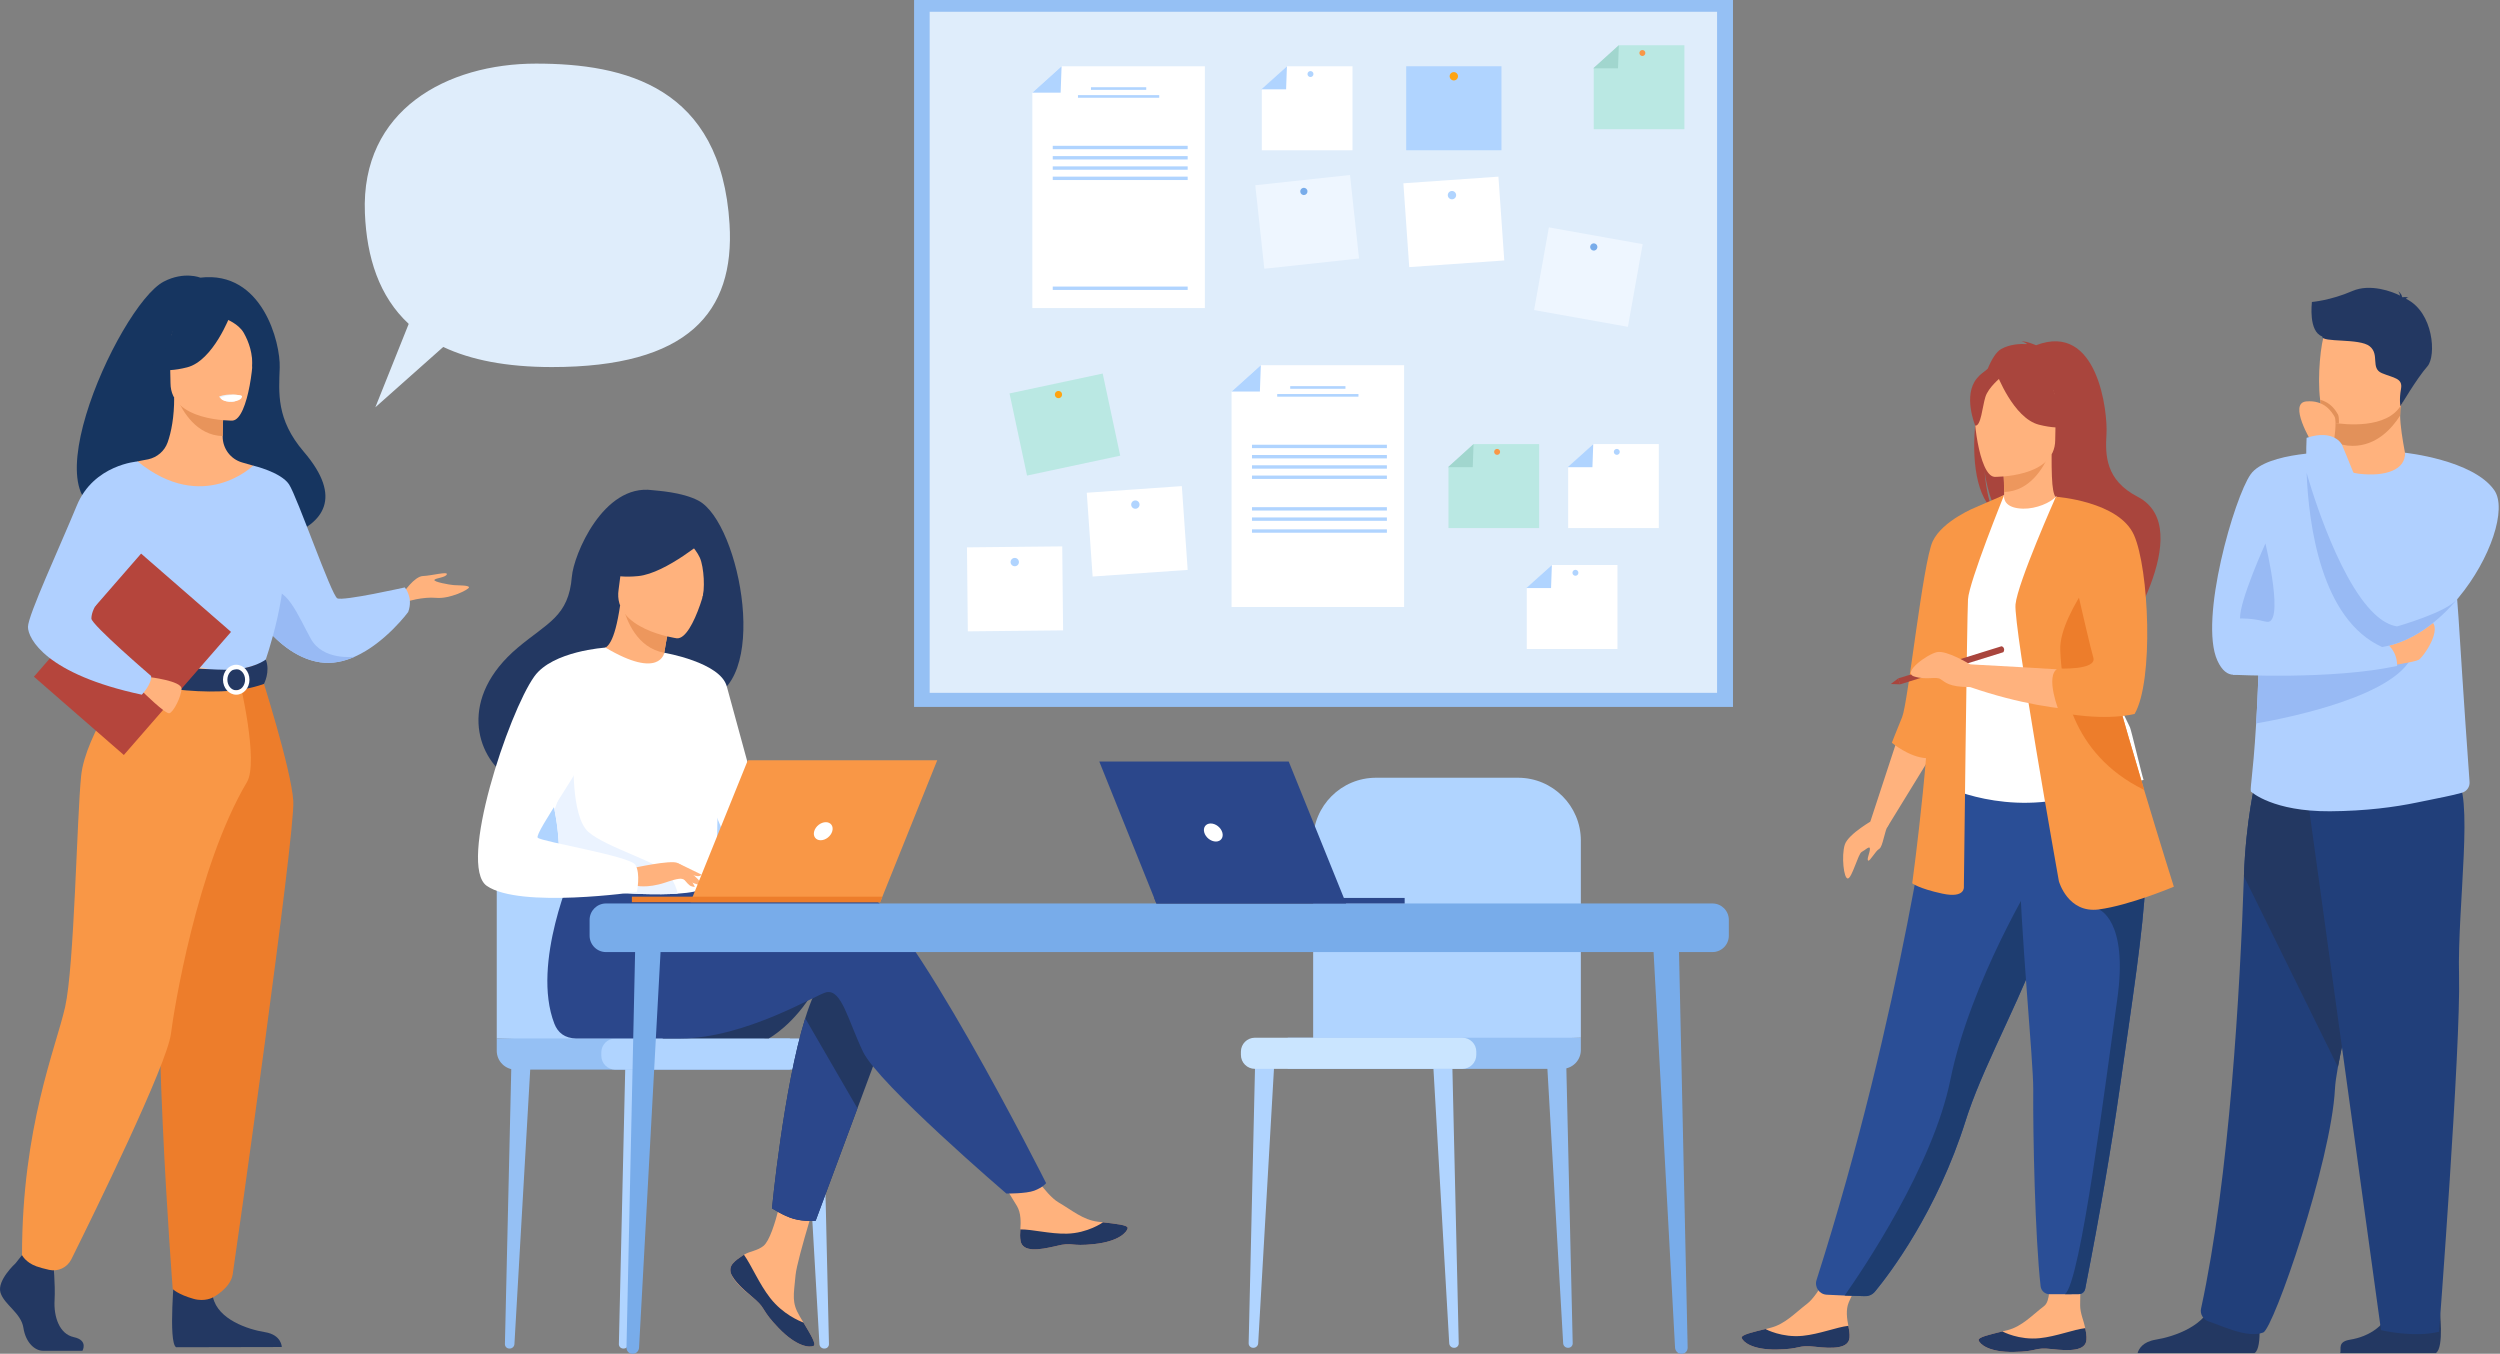 <svg xmlns="http://www.w3.org/2000/svg" width="759" height="411" viewBox="0 0 759 411" fill="none"><rect x="0" y="0" width="759" height="411" fill="#808080" stroke="none"/><g clip-path="url(#clip0)"><path d="M441.418 409.188H441.543C442.29 409.188 442.891 408.572 442.873 407.824L440.858 320.472L434.922 319.779L439.986 407.832C440.03 408.594 440.656 409.188 441.418 409.188Z" fill="#B0D4FF"></path><path d="M476.016 409.188H476.141C476.888 409.188 477.489 408.572 477.471 407.824L475.455 320.472L469.52 319.779L474.58 407.832C474.624 408.594 475.254 409.188 476.016 409.188" fill="#95C0F4"></path><path d="M380.547 409.188H380.422C379.675 409.188 379.077 408.572 379.092 407.824L381.107 320.472L387.047 319.779L381.983 407.832C381.939 408.594 381.309 409.188 380.547 409.188Z" fill="#B0D4FF"></path><path d="M479.946 315.052V255.195C479.946 244.66 471.409 236.123 460.878 236.123H417.748C407.217 236.123 398.676 244.66 398.676 255.195V317.342L479.946 315.052Z" fill="#B0D4FF"></path><path d="M390.953 324.502H474.224C477.386 324.502 479.947 321.941 479.947 318.779V315.052H390.953V324.502Z" fill="#95C0F4"></path><path d="M380.972 324.502H443.97C446.311 324.502 448.205 322.608 448.205 320.27V319.288C448.205 316.95 446.311 315.052 443.97 315.052H380.972C378.635 315.052 376.74 316.95 376.74 319.288V320.27C376.74 322.608 378.635 324.502 380.972 324.502Z" fill="#CAE5FF"></path><path d="M526.137 214.623H277.516V0.001H526.137V214.623Z" fill="#95C0F4"></path><path d="M521.301 210.342H282.246V3.575H521.301V210.342Z" fill="#DFEDFB"></path><path d="M365.798 93.537H313.416V28.125L322.298 20.119H365.798V93.537Z" fill="white"></path><path d="M313.416 28.125H322.012L322.298 20.119L313.416 28.125Z" fill="#B0D4FF"></path><path d="M347.995 27.283H331.221V26.484H347.995V27.283Z" fill="#B0D4FF"></path><path d="M351.94 29.68H327.273V28.881H351.94V29.68Z" fill="#B0D4FF"></path><path d="M360.576 45.295H319.615V44.269H360.576V45.295Z" fill="#B0D4FF"></path><path d="M360.576 48.418H319.615V47.388H360.576V48.418Z" fill="#B0D4FF"></path><path d="M360.576 51.535H319.615V50.509H360.576V51.535Z" fill="#B0D4FF"></path><path d="M360.576 54.654H319.615V53.628H360.576V54.654Z" fill="#B0D4FF"></path><path d="M360.576 88.027H319.615V87.001H360.576V88.027Z" fill="#B0D4FF"></path><path d="M426.286 184.291H373.9V118.879L382.786 110.873H426.286V184.291" fill="white"></path><path d="M373.9 118.879H382.5L382.786 110.873L373.9 118.879Z" fill="#B0D4FF"></path><path d="M408.478 118.035H391.707V117.236H408.478V118.035Z" fill="#B0D4FF"></path><path d="M412.428 120.432H387.758V119.633H412.428V120.432Z" fill="#B0D4FF"></path><path d="M421.065 136.049H380.104V135.023H421.065V136.049Z" fill="#B0D4FF"></path><path d="M421.065 139.17H380.104V138.14H421.065V139.17Z" fill="#B0D4FF"></path><path d="M421.065 142.289H380.104V141.259H421.065V142.289Z" fill="#B0D4FF"></path><path d="M421.065 145.406H380.104V144.38H421.065V145.406Z" fill="#B0D4FF"></path><path d="M421.065 155.004H380.104V153.978H421.065V155.004Z" fill="#B0D4FF"></path><path d="M421.065 158.121H380.104V157.095H421.065V158.121Z" fill="#B0D4FF"></path><path d="M421.065 161.738H380.104V160.712H421.065V161.738Z" fill="#B0D4FF"></path><path d="M426.92 20.119H455.845V45.617H426.92V20.119Z" fill="#B0D4FF"></path><path d="M440.117 23.154C440.117 22.454 440.681 21.89 441.381 21.89C442.081 21.89 442.649 22.454 442.649 23.154C442.649 23.854 442.081 24.422 441.381 24.422C440.681 24.422 440.117 23.854 440.117 23.154Z" fill="#FFA412"></path><path d="M426.066 55.648L454.921 53.633L456.698 79.073L427.844 81.088L426.066 55.648Z" fill="white"></path><path d="M439.554 59.333C439.506 58.636 440.03 58.032 440.73 57.984C441.426 57.933 442.031 58.461 442.078 59.157C442.13 59.856 441.602 60.461 440.906 60.509C440.206 60.556 439.601 60.032 439.554 59.333" fill="#B0D4FF"></path><path d="M329.945 149.595L358.804 147.58L360.577 173.02L331.722 175.035L329.945 149.595Z" fill="white"></path><path d="M343.433 153.282C343.385 152.586 343.909 151.981 344.609 151.93C345.305 151.882 345.91 152.41 345.961 153.106C346.009 153.806 345.481 154.41 344.785 154.458C344.085 154.506 343.48 153.982 343.433 153.282Z" fill="#B0D4FF"></path><path d="M293.57 166.179L322.495 165.882L322.755 191.381L293.834 191.678L293.57 166.179Z" fill="white"></path><path d="M306.813 170.661C306.809 169.961 307.369 169.389 308.069 169.382C308.765 169.375 309.341 169.935 309.348 170.635C309.355 171.335 308.795 171.907 308.095 171.914C307.395 171.921 306.82 171.361 306.813 170.661" fill="#B0D4FF"></path><path d="M470.241 69.036L498.715 74.126L494.23 99.228L465.756 94.139L470.241 69.036Z" fill="#EEF6FF"></path><path d="M482.787 74.788C482.893 74.187 483.465 73.791 484.065 73.898C484.663 74.004 485.062 74.576 484.956 75.173C484.85 75.774 484.274 76.173 483.677 76.067C483.08 75.957 482.68 75.385 482.787 74.788Z" fill="#78ACEA"></path><path d="M381.104 56.24L409.86 53.125L412.604 78.477L383.848 81.592L381.104 56.24Z" fill="#EEF6FF"></path><path d="M394.759 58.237C394.693 57.633 395.129 57.087 395.733 57.021C396.338 56.959 396.88 57.395 396.946 57.999C397.012 58.604 396.576 59.146 395.971 59.212C395.367 59.278 394.821 58.842 394.759 58.237Z" fill="#78ACEA"></path><path d="M306.49 119.439L334.777 113.408L340.098 138.346L311.807 144.381L306.49 119.439Z" fill="#BAE8E3"></path><path d="M320.751 120.718C320.242 120.385 320.096 119.703 320.429 119.194C320.759 118.685 321.44 118.538 321.953 118.868C322.463 119.198 322.605 119.883 322.276 120.392C321.946 120.901 321.264 121.048 320.751 120.718Z" fill="#FFA412"></path><path d="M410.618 45.617H383.09V27.121L390.711 20.119H410.618V45.617Z" fill="white"></path><path d="M382.943 27.121H390.462L390.711 20.119L382.943 27.121Z" fill="#B0D4FF"></path><path d="M396.955 22.48C396.955 21.978 397.362 21.575 397.86 21.575C398.362 21.575 398.765 21.978 398.765 22.48C398.765 22.978 398.362 23.385 397.86 23.385C397.362 23.385 396.955 22.978 396.955 22.48Z" fill="#B0D4FF"></path><path d="M491.06 197.041H463.527V178.541L471.149 171.539H491.06V197.041Z" fill="white"></path><path d="M463.381 178.541H470.9L471.149 171.539L463.381 178.541Z" fill="#B0D4FF"></path><path d="M477.393 173.9C477.393 173.401 477.799 172.995 478.298 172.995C478.8 172.995 479.203 173.401 479.203 173.9C479.203 174.398 478.8 174.805 478.298 174.805C477.799 174.805 477.393 174.398 477.393 173.9Z" fill="#B0D4FF"></path><path d="M503.616 160.33H476.088V141.834L483.709 134.828H503.616V160.33Z" fill="white"></path><path d="M475.938 141.834H483.46L483.709 134.828L475.938 141.834Z" fill="#B0D4FF"></path><path d="M489.953 137.189C489.953 136.69 490.36 136.284 490.858 136.284C491.357 136.284 491.763 136.69 491.763 137.189C491.763 137.691 491.357 138.094 490.858 138.094C490.36 138.094 489.953 137.691 489.953 137.189Z" fill="#B0D4FF"></path><path d="M467.288 160.33H439.756V141.834L447.377 134.828H467.288V160.33Z" fill="#BAE8E3"></path><path d="M439.609 141.834H447.128L447.377 134.828L439.609 141.834Z" fill="#A1D6CE"></path><path d="M453.619 137.189C453.619 136.69 454.026 136.284 454.524 136.284C455.026 136.284 455.433 136.69 455.433 137.189C455.433 137.691 455.026 138.094 454.524 138.094C454.026 138.094 453.619 137.691 453.619 137.189Z" fill="#F99746"></path><path d="M511.39 39.234H483.857V20.738L491.479 13.736H511.39V39.234Z" fill="#BAE8E3"></path><path d="M483.709 20.738H491.228L491.477 13.736L483.709 20.738Z" fill="#A1D6CE"></path><path d="M497.721 16.093C497.721 15.595 498.127 15.188 498.626 15.188C499.128 15.188 499.531 15.595 499.531 16.093C499.531 16.595 499.128 16.998 498.626 16.998C498.127 16.998 497.721 16.595 497.721 16.093Z" fill="#F99746"></path><path d="M561.522 406.063C561.272 409.463 556.472 409.5 551.028 408.869C545.583 408.235 547.03 409.613 539.405 409.719C531.784 409.826 529.156 407.305 528.786 406.216C528.457 405.249 532.128 404.436 536.056 403.479C536.551 403.362 537.049 403.238 537.544 403.113C541.973 401.984 544.905 398.672 548.693 395.777C552.284 393.033 556.916 383.111 556.916 383.111L567.329 382.638C567.329 382.638 562.943 391.534 561.294 395.371C560.327 397.624 560.741 400.398 561.159 402.523C561.386 403.681 561.61 404.864 561.522 406.063Z" fill="#FFB27D"></path><path d="M551.028 408.869C545.583 408.235 547.03 409.613 539.405 409.719C531.784 409.826 529.156 407.305 528.786 406.216C528.457 405.249 532.128 404.436 536.056 403.479L536.104 403.553C536.104 403.553 541.013 406.187 547.29 405.557C552.409 405.044 557.63 402.908 561.159 402.523C561.386 403.681 561.61 404.864 561.522 406.063C561.272 409.463 556.472 409.5 551.028 408.869" fill="#233862"></path><path d="M633.451 406.765C633.206 410.169 628.406 410.209 622.961 409.583C617.516 408.956 618.963 410.334 611.342 410.447C603.717 410.561 601.086 408.044 600.716 406.956C600.386 405.988 604.058 405.171 607.986 404.211C608.477 404.09 608.975 403.966 609.47 403.841C613.899 402.709 616.827 399.393 620.616 396.494C624.203 393.746 620.616 377.492 620.616 377.492L632.074 376.378C632.074 376.378 631.524 390.064 631.531 396.286C631.535 398.741 632.663 401.1 633.089 403.229C633.312 404.387 633.539 405.567 633.451 406.765" fill="#FFB27D"></path><path d="M622.961 409.583C617.516 408.956 618.963 410.334 611.342 410.447C603.717 410.561 601.086 408.044 600.716 406.956C600.386 405.988 604.058 405.171 607.986 404.211L608.03 404.281C608.03 404.281 612.943 406.912 619.22 406.274C624.339 405.757 629.556 403.614 633.089 403.229C633.312 404.387 633.539 405.567 633.451 406.765C633.206 410.169 628.406 410.209 622.961 409.583" fill="#233862"></path><path d="M600.02 125.826C598.049 117.718 600.907 113.94 603.487 111.928C604.71 108.942 606.106 106.791 607.532 105.978C610.137 104.501 613.255 104.336 615.439 104.468C614.878 103.886 613.772 103.677 613.772 103.677C615.124 103.475 618.147 104.816 618.147 104.816C636.969 97.565 639.926 125.28 639.531 131.718C639.138 138.156 639.19 145.741 648.984 150.812C667.671 160.493 642.773 196.973 642.773 196.973C643.25 191.77 619.242 164.311 606.715 156.085C603.666 151.596 602.582 143.667 602.501 143.04C603.029 149.328 604.102 152.857 605.066 154.843C599.357 149.588 598.511 136.973 600.02 125.826" fill="#A9453D"></path><path d="M607.454 156.494C607.391 156.523 613.503 159.693 618.098 158.436C622.422 157.26 625.247 151.654 625.188 151.639C623.356 151.276 622.828 148.759 622.869 137.95L622.04 138.111L608.124 140.866C608.124 140.866 608.439 145.249 608.45 149.375C608.458 152.837 608.249 156.124 607.454 156.494" fill="#FFB27D"></path><path d="M608.125 140.867C608.125 140.867 608.44 145.249 608.451 149.375C616.237 149.155 620.356 142.05 622.041 138.112L608.125 140.867" fill="#ED975D"></path><path d="M551.499 388.625C550.818 390.761 552.349 392.967 554.592 393.073L560.029 393.326L565.782 393.502C567.222 393.546 568.596 392.919 569.505 391.802C574.1 386.17 588.232 367.395 596.806 340.115C597.048 339.35 597.301 338.577 597.572 337.792C603.233 321.282 614.973 300.558 621.158 281.801C622.144 278.811 623.027 276.001 623.818 273.337C624.075 272.487 624.32 271.648 624.555 270.823C629.116 254.983 630.436 244.584 631.652 233.475L586.983 233.83C586.983 233.83 577.581 306.922 551.499 388.625" fill="#2A4E96"></path><path d="M593.237 208.163C593.351 229.418 590.119 238.538 590.119 238.538C590.119 238.538 609.242 248.255 631.974 241.103C632.242 241.019 650.793 236.783 650.793 236.783C650.416 235.926 647.03 221.599 646.66 220.811C641.86 210.504 638.218 205.986 637.65 202.817C636.595 196.903 636.569 190.78 637.097 185.009C638.482 169.73 642.607 157.044 642.607 157.044C636.415 155.634 630.615 153.157 624.17 150.742C622.686 152.589 618.153 154.52 614.221 154.432C609.693 154.329 608.223 152.391 608.458 150.277C603.636 152.963 599.785 155.498 599.785 155.498C595.685 162.621 587.367 169.539 586.766 180.466C586.616 183.151 593.233 207.569 593.237 208.163Z" fill="white"></path><path d="M631.652 210.534C633.605 213.297 637.346 230.093 646.66 232.207C641.86 220.233 638.218 214.986 637.65 211.303C636.595 204.433 636.569 197.325 637.097 190.619C633.978 185.156 631.652 181.408 631.652 181.408C631.406 180.525 626.698 165.963 625.188 178.978C623.682 192.001 629.472 207.441 631.652 210.534" fill="#5F9AA8"></path><path d="M605.524 144.773C605.524 144.773 623.951 145.08 623.962 133.601C623.976 122.125 626.362 114.434 614.596 113.752C602.835 113.074 600.544 117.449 599.606 121.282C598.672 125.111 600.731 144.399 605.524 144.773" fill="#FFB27D"></path><path d="M606.205 113.471C606.205 113.471 611.251 126.937 618.993 128.93C626.735 130.92 630.095 128.846 630.095 128.846C630.095 128.846 624.156 124.126 622.921 115.893C622.921 115.893 610.012 107.063 606.205 113.471Z" fill="#A9453D"></path><path d="M607.455 114.565C607.455 114.565 603.689 117.57 602.769 120.494C601.853 123.418 601.439 129.434 599.684 129.229C599.684 129.229 595.884 120.076 600.157 114.899C604.685 109.41 607.455 114.565 607.455 114.565" fill="#A9453D"></path><path d="M576.528 222.918L567.826 249.45L572.791 251.439L587.18 228L576.528 222.918" fill="#FFB27D"></path><path d="M599.994 153.934C599.994 153.934 589.731 158.008 586.763 164.354C583.791 170.704 579.295 213.289 577.504 217.664C575.712 222.035 574.367 225.498 574.367 225.498C574.367 225.498 579.541 229.858 584.744 230.177C589.947 230.499 599.994 153.934 599.994 153.934" fill="#F99746"></path><path d="M608.459 150.277C608.459 150.277 597.8 176.614 597.485 181.942C597.173 187.273 596.232 269.101 596.232 269.101C596.232 269.101 596.858 272.864 589.647 271.295C582.436 269.731 580.557 268.163 580.557 268.163C580.557 268.163 587.453 217.686 585.573 200.127C583.693 182.569 599.995 153.934 599.995 153.934L608.459 150.277Z" fill="#F99746"></path><path d="M560.029 393.325L566.277 393.516C567.391 393.552 568.46 393.069 569.171 392.208C573.37 387.125 588.012 368.09 596.806 340.115C597.048 339.349 597.301 338.576 597.572 337.792C603.233 321.281 614.973 300.557 621.158 281.8C622.144 278.81 623.027 276 623.818 273.336C624.075 272.486 624.32 271.647 624.555 270.822L617.977 265.832C617.977 265.832 598.228 297.809 592.116 327.906C586.807 354.046 565.536 385.502 560.029 393.325" fill="#1E3D70"></path><path d="M617.292 330.709C617.186 344.555 617.842 375.415 619.527 390.5C619.681 391.881 620.846 392.922 622.239 392.922H626.899C628.863 392.922 630.333 392.907 631.307 392.893C632.154 392.882 632.875 392.273 633.037 391.445C637.672 367.859 640.988 348.267 643.417 331.335C645.451 317.166 647.254 305.016 648.642 294.555C650.042 284.031 651.013 275.219 651.361 267.77C651.416 266.601 651.456 265.458 651.478 264.351C651.5 263.238 651.508 262.157 651.497 261.105L612.902 257.346C613.39 282.987 617.354 322.204 617.292 330.709Z" fill="#2A4E96"></path><path d="M626.9 392.922C628.663 392.922 630.03 392.911 630.997 392.896C632.023 392.882 632.899 392.149 633.096 391.141C637.702 367.691 641 348.194 643.418 331.335C645.452 317.166 647.255 305.016 648.643 294.555C650.043 284.031 651.014 275.219 651.362 267.77L637.2 276.102C637.2 276.102 646.24 279.29 642.792 303.433C639.344 327.572 631.7 389.503 626.9 392.922" fill="#1E3D70"></path><path d="M625.076 267.536C625.076 267.536 627.795 277.356 637.201 276.102C646.607 274.849 659.981 269.207 659.981 269.207C659.981 269.207 655.961 256.503 650.963 239.82C644.914 219.62 637.424 193.579 633.892 177.153C632.903 172.551 632.225 168.707 631.976 165.952L624.171 150.811C624.171 150.811 612.538 176.926 611.907 183.51C611.281 190.094 625.076 267.536 625.076 267.536" fill="#F99746"></path><path d="M634.467 182.527L624.171 150.811C624.196 150.825 637.178 154.673 643.708 157.974C643.708 157.974 647.786 163.236 650.311 175.371C650.311 175.371 652.982 204.516 647.024 215.175C647.024 215.175 628.212 218.938 598.115 208.59V201.694C598.115 201.694 631.034 203.416 637.776 204.201L634.467 182.527" fill="#FFB27D"></path><path d="M625.493 197.305C625.914 207.964 628.42 228.656 650.786 239.732C650.845 239.762 650.903 239.795 650.962 239.82C644.912 219.62 637.423 193.579 633.891 177.153C629.783 183.29 625.265 191.436 625.493 197.305" fill="#ED7D2B"></path><path d="M624.171 150.812C624.171 150.812 643.261 152.16 647.86 162.401C652.458 172.643 653.92 206.712 648.069 216.744C648.069 216.744 640.011 219.038 625.761 216.374C625.586 216.341 625.41 216.308 625.234 216.275C625.234 216.275 620.687 205.143 624.765 202.949C624.765 202.949 636.783 203.575 635.526 199.603C634.273 195.635 624.171 150.812 624.171 150.812" fill="#F99746"></path><path d="M576.303 205.957L576.863 207.764L608.192 198.021C608.192 198.021 608.609 197.544 608.404 196.911C608.177 196.214 607.631 196.211 607.631 196.211L576.303 205.957Z" fill="#A9453D"></path><path d="M574.037 207.665L576.302 205.957L576.862 207.764L574.037 207.665Z" fill="#A9453D"></path><path d="M569.066 248.725C569.066 248.725 561.118 253.118 560.07 256.463C559.026 259.809 559.744 266.814 561.005 266.712C562.269 266.606 564.148 259.182 565.196 258.658C566.241 258.138 567.706 256.569 567.706 257.72C567.706 258.867 566.658 260.959 567.182 261.274C567.706 261.586 569.377 258.347 570.528 257.72C571.678 257.09 572.162 251.92 573.28 250.531C574.397 249.142 569.066 248.725 569.066 248.725" fill="#FFB27D"></path><path d="M598.114 201.696C598.114 201.696 591.006 197.317 588.023 197.991C585.044 198.665 577.445 204.169 581.098 205.36C584.755 206.551 587.715 205.301 589.119 206.166C590.526 207.031 591.562 208.614 598.114 208.592C604.662 208.57 598.114 201.696 598.114 201.696Z" fill="#FFB27D"></path><path d="M39.189 154.669C37.998 152.372 65.182 144.098 65.612 166.775C65.612 166.775 116.535 165.522 92.221 137.14C83.803 127.313 84.67 119.189 84.922 111.627C85.178 104.06 79.679 82.079 60.83 84.292C60.83 84.292 55.894 82.284 49.734 85.483C35.725 92.749 4.342 163.031 39.189 154.669Z" fill="#163560"></path><path d="M122.441 180.022C122.441 180.022 125.756 174.977 128.427 174.878C131.1 174.779 136.046 173.394 135.651 174.383C135.255 175.372 132.188 175.471 131.891 176.065C131.594 176.659 136.442 177.549 137.827 177.648C139.212 177.747 142.477 177.648 142.378 178.34C142.279 179.033 136.493 181.902 132.411 181.506C128.329 181.11 123.283 182.693 123.283 182.693L122.441 180.022" fill="#FFB27D"></path><path d="M74.504 181.655C74.504 181.655 76.305 185.221 79.574 189.321C83.513 194.253 89.586 199.954 97.212 201.079C100.853 201.614 104.415 200.834 107.689 199.379C107.698 199.375 107.701 199.375 107.701 199.375C116.962 195.264 123.926 185.811 123.926 185.811C125.558 181.359 122.887 178.339 122.887 178.339C122.887 178.339 104.187 182.546 102.406 181.655C100.625 180.765 90.236 150.833 87.763 147.074C85.288 143.314 76.858 141.361 76.858 141.361L74.504 181.655Z" fill="#B0D0FF"></path><path d="M79.573 189.321C83.512 194.253 89.585 199.954 97.211 201.079C100.853 201.614 104.414 200.834 107.689 199.379C107.326 199.427 98.077 200.57 94.391 193.974C90.63 187.243 86.563 176.559 80.977 180.12C78.567 181.656 78.674 185.477 79.573 189.321Z" fill="#98BAF4"></path><path d="M4.737 383.513C4.737 383.513 -0.969 388.723 0.144 392.42C1.258 396.121 6.407 398.587 7.103 403.112C7.799 407.634 10.582 410.1 13.087 410.1C15.592 410.1 25.03 410.1 25.03 410.1C25.03 410.1 26.875 406.915 22.421 405.959C17.968 404.999 16.288 399.686 16.567 394.751C16.845 389.819 16.149 383.242 16.149 383.242L6.685 381.047L4.737 383.513" fill="#233862"></path><path d="M53.034 385.727C53.034 385.727 50.981 407.785 53.486 409.02L85.546 408.954C85.546 408.954 85.546 405.253 80.397 404.432C75.247 403.608 66.201 400.596 64.67 393.879C63.139 387.163 53.034 385.727 53.034 385.727" fill="#233862"></path><path d="M30.186 227.457C36.783 212.661 40.82 208.415 40.05 203.824C39.476 200.405 41.796 140.097 41.796 140.097C42.579 139.855 44.148 139.635 45.006 139.445C47.712 138.844 49.952 136.946 50.884 134.333C52.007 131.19 52.9 126.547 52.879 120.725L53.724 120.893L67.934 123.707C67.934 123.707 67.611 128.178 67.601 132.391C67.601 132.428 67.601 132.461 67.601 132.498C67.584 136.155 69.984 139.383 73.499 140.398C75.294 140.918 76.856 141.361 76.856 141.361C76.856 141.361 82.073 156.256 83.07 171.561C84.067 186.866 73.582 193.513 83.149 224.093C92.917 255.33 26.541 235.632 30.186 227.457" fill="#FFB27D"></path><path d="M67.934 123.709C67.934 123.709 67.611 128.179 67.601 132.393C59.65 132.169 55.447 124.914 53.725 120.895L67.934 123.709Z" fill="#E8945B"></path><path d="M70.59 127.695C70.59 127.695 51.777 128.006 51.764 116.288C51.751 104.57 49.314 96.718 61.325 96.022C73.337 95.329 75.676 99.8 76.631 103.709C77.587 107.619 75.484 127.313 70.59 127.695" fill="#FFB27D"></path><path d="M69.895 95.737C69.895 95.737 64.744 109.484 56.839 111.518C48.933 113.552 45.504 111.434 45.504 111.434C45.504 111.434 51.568 106.615 52.826 98.206C52.826 98.206 66.009 89.192 69.895 95.737" fill="#163560"></path><path d="M68.617 96.851C68.617 96.851 72.437 98.28 74.009 101.065C75.547 103.791 76.856 107.4 76.553 111.826C76.553 111.826 80.433 102.479 76.072 97.195C71.447 91.589 68.617 96.851 68.617 96.851" fill="#163560"></path><path d="M66.496 120.425C66.496 120.425 67.794 122.136 70.392 122.011C72.484 121.912 73.29 120.098 73.29 120.098C73.29 120.098 69.448 119.175 66.496 120.425" fill="#EBF3FA"></path><path d="M28.371 166.776C28.371 166.776 27.893 173.51 28.371 181.593C28.688 186.95 34.108 194.128 34.877 195.902C36.806 200.354 38.982 201.079 38.982 201.079L55.815 205.205L61.734 206.652L80.398 201.079C80.398 201.079 88.9 177.35 85.486 163.991C82.073 150.635 76.857 141.361 76.857 141.361C76.857 141.361 61.627 156.271 41.796 140.094L28.371 166.776" fill="#B0D0FF"></path><path d="M33.299 183.781C33.617 189.138 34.109 194.128 34.878 195.902C36.808 200.354 38.983 201.079 38.983 201.079L55.816 205.205L63.127 203.054C63.127 203.054 38.722 199.357 41.426 178.358L33.299 183.781" fill="#F2CCAA"></path><path d="M79.212 204.681C79.212 204.681 88.456 233.451 89.049 243.246C89.643 253.04 71.38 382.398 70.646 386.912C69.953 391.166 64.67 393.878 64.67 393.878C64.67 393.878 62.24 395.31 58.773 394.332C53.961 392.973 52.44 391.346 52.44 391.346C52.44 391.346 45.246 299.09 49.698 266.135C54.15 233.18 54.203 204.681 54.203 204.681H79.212" fill="#ED7D2B"></path><path d="M40.051 203.824C40.051 203.824 25.951 222.742 24.637 235.529C23.323 248.317 22.575 293.236 19.774 305.705C16.974 318.17 6.686 342.163 6.686 381.046C6.686 381.046 7.755 383.274 11.057 384.461C12.113 384.842 13.528 385.212 14.902 385.524C17.625 386.15 20.419 384.82 21.662 382.318C28.617 368.313 50.775 323.142 51.911 313.766C52.715 307.13 59.711 263.212 74.972 237.442C78.636 231.257 72.723 206.652 72.723 206.652L40.051 203.824" fill="#F99746"></path><path d="M66.914 120.741C66.914 120.741 67.239 122.122 70.675 121.909C70.675 121.909 73.56 121.73 73.471 120.213C73.471 120.213 70.675 119.132 66.914 120.741Z" fill="white"></path><path d="M80.689 200.24C80.689 200.24 76.978 203.175 69.607 203.322C60.802 203.501 38.984 201.08 38.984 201.08C38.984 201.08 38.014 203.787 38.054 206.645C38.054 206.645 64.701 213.369 80.14 207.627C80.14 207.627 82.132 203.883 80.689 200.24" fill="#233862"></path><path d="M69.033 206.363C69.033 208.136 70.238 209.58 71.719 209.58C73.2 209.58 74.405 208.136 74.405 206.363C74.405 204.59 73.2 203.146 71.719 203.146C70.238 203.146 69.033 204.59 69.033 206.363ZM67.701 206.363C67.701 203.857 69.503 201.816 71.719 201.816C73.935 201.816 75.737 203.857 75.737 206.363C75.737 208.869 73.935 210.91 71.719 210.91C69.503 210.91 67.701 208.869 67.701 206.363Z" fill="white"></path><path d="M10.297 205.444L37.597 229.217L70.138 191.846L42.837 168.074L10.297 205.444Z" fill="#B5453C"></path><path d="M45.141 205.531C45.141 205.531 55.144 206.7 55.113 209.075C55.081 211.449 52.62 216.326 51.385 216.546C50.149 216.762 43.244 209.947 43.244 209.947L45.141 205.531" fill="#FFB27D"></path><path d="M41.796 140.094C41.796 140.094 28.442 141.032 23.323 153.475C18.203 165.922 8.49 186.815 8.49 190.329C8.49 193.846 13.916 204.681 43.054 210.91C43.054 210.91 46.068 207.741 45.886 205.234C45.886 205.234 27.697 189.611 27.745 187.782C27.837 184.331 30.727 179.769 46.697 163.797C51.038 159.451 41.796 140.094 41.796 140.094" fill="#B0D0FF"></path><path d="M189.346 409.418H189.217C188.474 409.418 187.873 408.806 187.891 408.059L189.906 320.706L195.842 320.013L190.778 408.066C190.734 408.824 190.108 409.418 189.346 409.418" fill="#B0D4FF"></path><path d="M154.748 409.418H154.62C153.876 409.418 153.275 408.806 153.293 408.059L155.309 320.706L161.245 320.013L156.181 408.066C156.137 408.824 155.51 409.418 154.748 409.418" fill="#95C0F4"></path><path d="M250.213 409.418H250.342C251.085 409.418 251.686 408.806 251.672 408.059L249.653 320.706L243.717 320.013L248.781 408.066C248.825 408.824 249.451 409.418 250.213 409.418" fill="#B0D4FF"></path><path d="M150.812 315.286V255.425C150.812 244.894 159.354 236.353 169.884 236.353H213.011C223.545 236.353 232.083 244.894 232.083 255.425V317.572L150.812 315.286Z" fill="#B0D4FF"></path><path d="M239.81 324.736H156.54C153.377 324.736 150.812 322.171 150.812 319.009V315.287H239.81V324.736" fill="#95C0F4"></path><path d="M249.792 324.736H186.791C184.453 324.736 182.559 322.842 182.559 320.504V319.522C182.559 317.181 184.453 315.287 186.791 315.287H249.792C252.129 315.287 254.024 317.181 254.024 319.522V320.504C254.024 322.842 252.129 324.736 249.792 324.736Z" fill="#B0D4FF"></path><path d="M247.344 300.37C241.167 311.124 233.395 315.275 233.395 315.275H201.066C201.066 315.275 252.056 292.169 247.344 300.37Z" fill="#233862"></path><path d="M222.516 383.572C221.673 384.536 221.563 385.617 221.981 386.767C221.981 386.771 221.984 386.778 221.988 386.782C222.761 388.914 225.308 391.292 228.268 393.671C228.646 393.975 228.983 394.253 229.276 394.51C229.353 394.576 229.43 394.645 229.499 394.711C229.562 394.766 229.617 394.821 229.675 394.869C232.434 397.412 231.394 397.994 236.351 403.157C242.005 409.038 245.896 409.144 247.003 408.609C247.941 408.151 246.039 405.033 243.929 401.526C243.826 401.358 243.727 401.186 243.621 401.017C243.343 400.548 243.06 400.075 242.782 399.606C240.312 395.389 240.946 393.41 241.532 387.13C242.009 382.026 249.473 358.623 249.473 358.623L238.638 356.754C238.638 356.754 235.377 375.394 231.782 378.263C229.862 379.794 227.708 379.813 225.861 380.945C225.733 381.026 225.605 381.106 225.48 381.19C224.428 381.887 223.358 382.605 222.516 383.572" fill="#FFB27D"></path><path d="M222.516 383.572C221.673 384.536 221.563 385.617 221.981 386.767C221.981 386.771 221.984 386.778 221.988 386.782C222.933 388.911 225.418 391.278 228.276 393.649C228.649 393.96 228.979 394.242 229.276 394.51C229.353 394.576 229.43 394.645 229.499 394.711C229.562 394.766 229.617 394.821 229.675 394.869C232.434 397.412 231.394 397.994 236.351 403.157C242.005 409.038 245.896 409.144 247.003 408.609C247.941 408.151 246.039 405.033 243.929 401.526C242.83 401.123 237.718 399.046 233.852 394.103C230.448 389.761 228.18 384.18 225.861 380.945C225.733 381.026 225.605 381.106 225.48 381.19C224.428 381.887 223.358 382.605 222.516 383.572" fill="#233862"></path><path d="M309.857 376.803C310.528 380.149 315.295 379.592 320.619 378.287C325.943 376.986 324.679 378.536 332.256 377.697C339.834 376.858 342.131 374.03 342.362 372.905C342.567 371.904 338.822 371.553 334.806 371.091C334.301 371.032 333.795 370.97 333.286 370.908C328.753 370.34 325.433 367.412 321.311 365.008C317.409 362.733 311.587 353.459 311.587 353.459L301.195 354.28C301.195 354.28 306.648 362.564 308.758 366.166C310 368.284 309.934 371.087 309.78 373.249C309.7 374.425 309.623 375.627 309.857 376.803" fill="#FFB27D"></path><path d="M320.619 378.287C325.943 376.986 324.679 378.536 332.257 377.697C339.834 376.858 342.131 374.03 342.362 372.905C342.567 371.904 338.823 371.553 334.807 371.091L334.77 371.168C334.77 371.168 330.227 374.389 323.917 374.539C318.776 374.663 313.331 373.19 309.781 373.249C309.7 374.425 309.623 375.627 309.858 376.803C310.528 380.149 315.295 379.592 320.619 378.287Z" fill="#233862"></path><path d="M270.029 310.348L260.315 336.491L247.63 370.63C247.63 370.63 244.189 370.96 240.892 370.014C237.858 369.135 234.373 366.841 234.373 366.841C234.373 366.841 237.898 330.189 244.468 309.15C246.15 303.749 248.037 299.381 250.121 296.919C260.304 284.882 270.029 310.348 270.029 310.348" fill="#233862"></path><path d="M260.15 268.828C253.786 266.777 235.634 269.411 217.397 272.98L213.579 266.681L174.186 263.607C174.186 263.607 161.19 292.433 168.305 310.797C169.353 313.498 171.431 315.227 174.974 315.286C174.974 315.286 175.546 315.286 175.549 315.286C175.549 315.286 198.992 315.271 206.603 315.271C226.195 315.271 248.062 301.806 250.891 301.241C255.523 300.314 257.373 309.577 262.004 319.298C266.636 329.023 305.53 362.363 305.53 362.363C305.53 362.363 311.507 362.421 313.976 361.494C316.633 360.497 317.604 359.204 317.604 359.204C317.604 359.204 274.506 273.46 260.15 268.828" fill="#2B478B"></path><path d="M212.029 151.987C206.983 149.338 199.303 148.979 198.058 148.811C183.13 146.806 174.145 168.494 173.618 175.068C172.643 187.181 166.235 189.028 157.217 196.613C139.131 211.826 144.433 229.502 154.323 236.068C160.258 240.011 170.716 236.068 170.716 236.068C170.862 236.171 199.318 220.162 213.344 212.438C234.373 209.448 224.886 158.74 212.029 151.987Z" fill="#233862"></path><path d="M201.59 205.864C201.652 205.904 194.687 208.279 190.033 206.22C185.651 204.281 182.335 197.078 182.397 197.074C184.391 196.982 186.578 195.238 188.264 183.806L189.114 184.114L203.378 189.247C203.378 189.247 202.345 193.824 201.674 198.181C201.114 201.841 200.81 205.348 201.59 205.864" fill="#FFB27D"></path><path d="M203.378 189.249C203.378 189.249 202.344 193.825 201.674 198.182C193.481 196.709 190.264 188.545 189.113 184.115L203.378 189.249Z" fill="#ED975D"></path><path d="M205.504 193.792C205.504 193.792 185.986 191.168 187.803 179.04C189.62 166.912 188.327 158.404 200.866 159.562C213.404 160.723 215.126 165.714 215.504 169.909C215.881 174.105 210.627 194.158 205.504 193.792" fill="#FFB27D"></path><path d="M214.792 163.262C214.792 163.262 202.297 174.027 193.8 174.896C185.299 175.764 182.082 173.034 182.082 173.034C182.082 173.034 187.091 168.876 190.106 162.163C190.993 160.184 192.873 158.829 195.035 158.642C201.102 158.118 212.604 157.88 214.792 163.262" fill="#233862"></path><path d="M206.984 162.295C206.984 162.295 211.161 166.337 212.481 169.334C213.748 172.229 214.129 179.146 213.118 181.895C213.118 181.895 219.633 169.231 215.943 163.079C212.034 156.553 206.984 162.295 206.984 162.295Z" fill="#233862"></path><path d="M218.025 234.618C217.435 274.128 217.864 265.869 213.544 269.621C212.499 270.522 209.572 271.061 205.721 271.314C193.604 272.12 172.308 270.123 171.498 267.884C168.702 260.138 170.677 257.731 168.347 245.87C168.101 244.61 167.801 243.243 167.449 241.755C165.503 233.61 163.613 230.84 170.509 217.752C176.763 205.898 183.26 196.276 183.846 196.624C200.346 206.418 201.676 198.185 201.676 198.185C201.676 198.185 218.314 215.344 218.025 234.618" fill="white"></path><path d="M260.315 336.491L247.63 370.63C247.63 370.63 244.189 370.96 240.892 370.014C237.858 369.135 234.373 366.841 234.373 366.841C234.373 366.841 237.898 330.189 244.468 309.15L260.315 336.491" fill="#2B478B"></path><path d="M201.674 198.18C201.674 198.18 218.653 201.06 220.647 208.37C222.64 215.68 234.372 258.653 234.372 258.653C234.372 258.653 225.743 260.207 221.753 256.22C217.767 252.23 207.881 219.223 207.881 219.223L201.674 198.18" fill="white"></path><path d="M205.72 271.314C193.603 272.12 172.307 270.123 171.497 267.884C168.701 260.138 170.676 257.731 168.346 245.87L174.186 229.414C174.186 229.414 173.223 247.739 178.624 252.557C184.024 257.375 200.748 261.86 203.375 265.887C204.643 267.822 205.478 269.756 205.72 271.314Z" fill="#EBF3FF"></path><path d="M191.84 263.608C191.84 263.608 203.792 260.948 205.72 262.007C207.647 263.069 212.359 266.931 212.953 268.276C213.542 269.621 208.658 267.254 207.068 266.829C206.042 266.554 203.331 267.492 201.993 267.939C196.35 269.822 192.895 268.855 192.895 268.855L191.84 263.608" fill="#FFB27D"></path><path d="M183.834 196.612C183.834 196.612 167.785 197.601 162.23 205.351C154.407 216.259 138.893 262.742 147.786 268.946C157.8 275.926 193.357 270.77 193.357 270.77C193.357 270.77 194.54 265.241 192.895 262.563C191.246 259.888 164.495 255.568 163.26 254.333C162.025 253.098 178.693 230.252 178.693 226.548C178.693 222.844 183.834 196.612 183.834 196.612Z" fill="white"></path><path d="M206.299 265.334C206.299 265.334 208.801 268.565 209.622 268.95C210.443 269.335 210.974 269.24 210.974 269.24L209.289 266.202L206.299 265.334Z" fill="#FFB27D"></path><path d="M205.721 262.006L213.001 265.542C213.001 265.542 212.69 266.048 211.796 266.007C210.898 265.967 208.637 265.139 208.637 265.139L205.721 262.006Z" fill="#FFB27D"></path><path d="M209.623 273.9H267.219L284.547 230.814H227.039L209.623 273.9Z" fill="#F99746"></path><path d="M267.892 272.219H191.84V273.9H267.218L267.892 272.219" fill="#ED7D2B"></path><path d="M252.68 252.355C253.116 250.842 252.24 249.614 250.723 249.614C249.21 249.614 247.63 250.842 247.194 252.355C246.762 253.868 247.638 255.1 249.151 255.1C250.668 255.1 252.247 253.868 252.68 252.355Z" fill="white"></path><path d="M510.44 411.016H510.609C511.594 411.016 512.39 410.155 512.368 409.11L509.7 286.802L501.852 285.831L508.546 409.118C508.605 410.184 509.436 411.016 510.44 411.016" fill="#78ACEA"></path><path d="M192.127 411.016H191.958C190.973 411.016 190.178 410.155 190.2 409.11L192.867 286.802L200.716 285.831L194.021 409.118C193.963 410.184 193.131 411.016 192.127 411.016" fill="#78ACEA"></path><path d="M519.896 289.051H183.987C181.235 289.051 179.004 286.819 179.004 284.068V279.275C179.004 276.523 181.235 274.292 183.987 274.292H519.896C522.647 274.292 524.875 276.523 524.875 279.275V284.068C524.875 286.819 522.647 289.051 519.896 289.051Z" fill="#78ACEA"></path><path d="M110.782 64.671C109.513 33.266 135.835 19.313 162.752 19.313C189.665 19.313 218.956 26.286 221.491 68.046C223.126 94.911 208.802 111.44 167.566 111.44C153.657 111.44 142.848 109.245 134.567 105.335L113.954 123.652L124.085 98.333C115.111 89.99 111.33 78.221 110.782 64.671" fill="#DFEDFB"></path><path d="M684.481 410.799C687.101 409.198 685.61 397.256 685.61 397.256C685.61 397.256 673.39 387.48 671.708 394.966C670.03 402.452 660.1 405.812 654.446 406.728C650.548 407.362 649.339 409.52 648.965 410.799H684.481Z" fill="#233862"></path><path d="M739.516 410.799C742.136 409.198 740.645 397.256 740.645 397.256C740.645 397.256 728.425 387.48 726.743 394.966C725.065 402.452 719.135 405.812 713.481 406.728C709.583 407.362 710.874 409.52 710.5 410.799H739.516Z" fill="#233862"></path><path d="M709.793 323.946C709.295 326.686 708.98 328.936 708.896 330.548C707.76 352.705 690.242 403.373 687.109 404.553C682.261 406.381 674.629 402.493 670.635 401.222C668.979 400.694 667.861 399.023 668.231 397.331C676.904 357.45 680.092 300.026 681.253 266.027C681.84 248.904 684.778 237.076 684.778 237.076C684.778 237.076 727.502 225.677 727.755 240.096C727.978 252.854 713.604 302.895 709.793 323.946" fill="#213F7A"></path><path d="M709.794 323.945L681.254 266.027C681.84 248.904 684.779 237.076 684.779 237.076C684.779 237.076 727.502 225.677 727.755 240.096C727.979 252.854 713.604 302.895 709.794 323.945Z" fill="#233862"></path><path d="M700.289 240.146L722.871 403.833C722.871 403.833 732.79 406.226 740.503 404.313C740.503 404.313 747.117 317.254 746.567 296.207C746.014 275.16 751.312 239.89 745.358 236.002C739.404 232.111 700.289 240.146 700.289 240.146Z" fill="#213F7A"></path><path d="M749.758 237.418C749.868 238.898 748.923 240.243 747.498 240.657C744.346 241.569 740.715 242.207 733.709 243.658C727.129 245.024 718.276 246.234 707.401 246.303C690.099 246.413 683.551 240.448 683.551 240.448C682.804 240.463 683.943 236.842 684.969 219.628C685.317 213.795 685.651 206.405 685.893 197.061C686.112 188.656 686.259 178.667 686.274 166.821C686.292 152.568 708.354 137.237 708.76 137.237L708.764 137.241C708.764 139.292 712 143.081 716.979 143.407C722.893 143.796 730.144 140.853 730.144 137.446C730.144 137.413 740.832 154.546 744.629 172.801C746.549 181.987 745.772 181.741 749.758 237.418" fill="#B0D0FF"></path><path d="M708.76 137.237C708.76 137.237 688.244 137.061 683.309 143.986C678.373 150.911 667.549 188.157 673.196 200.549C678.846 212.945 689.413 195.423 695.28 187.831C701.146 180.239 708.76 137.237 708.76 137.237" fill="#B0D0FF"></path><path d="M708.551 134.103L708.562 136.224C708.562 136.224 707.983 142.856 716.15 143.824C724.317 144.795 730.378 142.585 730.154 137.47C729.418 133.505 728.736 129.438 728.681 126.159C728.663 124.939 728.747 123.649 728.974 122.187L713.149 121.872L708.488 122.634L708.551 134.103" fill="#FFB27D"></path><path d="M708.488 122.634L708.551 134.103C710.229 134.887 712.127 135.363 714.252 135.363C721.525 135.363 726.226 130.028 728.681 126.159C728.663 124.939 728.747 123.649 728.974 122.187L713.149 121.872L708.488 122.634" fill="#E2915A"></path><path d="M730.188 119.64C728.353 129.523 715.601 129.197 710.091 128.577C708.541 128.405 707.566 128.207 707.566 128.207C705.818 127.738 704.84 124.986 704.389 121.377C703.488 114.24 704.624 103.76 705.829 101.082C707.647 97.047 711.065 92.687 723.904 95.835C736.747 98.982 732.544 106.981 730.188 119.64" fill="#FFB27D"></path><path d="M687.783 164.991C687.783 164.991 679.85 182.513 680.081 187.767C680.081 187.767 684.009 187.631 687.783 188.756C693.987 190.603 687.783 164.991 687.783 164.991Z" fill="#98BAF4"></path><path d="M701.89 91.676C701.89 91.676 707.54 91.24 714.208 88.341C719.617 85.989 726.443 88.579 728.66 89.748C728.601 89.389 728.458 88.902 728.117 88.415C728.117 88.415 729.114 89.122 729.261 90.108C729.363 90.181 729.407 90.236 729.382 90.25C729.382 90.25 730.51 90.045 731.236 90.371C731.236 90.371 730.726 90.298 730.547 90.624C730.528 90.661 730.499 90.69 730.466 90.716C738.905 94.794 739.685 108.131 736.966 111.216C733.702 114.928 728.766 123.33 728.766 123.33C728.766 123.33 728.352 121.315 728.949 118.046C729.543 114.782 726.721 114.782 723.156 113.294C719.591 111.81 722.563 107.651 719.441 105.127C716.323 102.602 704.887 104.086 705.037 102.155C700.79 100.609 701.89 92.112 701.89 91.676" fill="#233862"></path><path d="M732.771 197.814C729.422 211.262 693.202 218.213 684.969 219.627C685.317 213.794 685.65 206.403 685.892 197.06L732.771 197.814" fill="#98BAF4"></path><path d="M724.821 202.186C725.169 202.186 732.875 201.035 734.256 200.346C735.634 199.654 741.947 190.684 737.814 188.383C733.681 186.082 722.582 195.282 722.582 195.282L724.821 202.186" fill="#FFB27D"></path><path d="M677.95 204.85C677.95 204.85 707.754 206.47 727.756 202.186C727.756 202.186 728.262 196.408 721.978 193.839C721.978 193.839 690.8 187.233 683.31 189.072C675.821 190.912 677.95 204.85 677.95 204.85Z" fill="#B0D0FF"></path><path d="M746.399 181.458C740.214 188.919 732.127 195.008 723.212 196.434H723.208C723.135 196.32 720.512 192.333 721.003 186.478C721.23 183.767 722.127 180.656 724.249 177.34C724.901 176.321 725.484 175.13 726 173.808C730.87 161.386 730.145 137.445 730.145 137.445C730.145 137.445 750.818 139.61 757.259 148.815C761.205 154.45 756.174 169.667 746.399 181.458" fill="#B0D0FF"></path><path d="M710.09 128.578C708.54 128.406 707.565 128.208 707.565 128.208C705.818 127.739 704.839 124.987 704.389 121.378C707.664 122.188 709.167 124.72 709.793 125.797C710.075 126.284 710.134 127.373 710.09 128.578" fill="#E2915A"></path><path d="M701.763 134.166C701.763 134.166 694.625 122.386 700.176 121.873C705.727 121.36 707.959 125.119 708.761 126.497C709.564 127.878 708.552 134.104 708.552 134.104L701.763 134.166" fill="#FFB27D"></path><path d="M728.974 186.082C728.754 187.574 728.307 188.948 727.758 190.172C726.014 194.045 723.211 196.434 723.211 196.434H723.207C704.667 188.061 700.914 159.323 700.284 143.531C700.031 137.185 700.284 132.927 700.284 132.927C708.649 130.157 711.002 134.972 711.002 134.972C711.002 134.972 720.877 158.459 725.999 173.808C727.959 179.681 729.223 184.364 728.974 186.082" fill="#B0D0FF"></path><path d="M746.398 181.458C740.213 188.919 732.126 195.008 723.212 196.434H723.208C704.667 188.061 700.915 159.323 700.285 143.531C700.285 143.531 709.061 175.354 721.002 186.478C723.16 188.49 725.425 189.824 727.759 190.172C727.759 190.172 742.818 185.918 745.977 181.909C746.2 181.62 746.34 181.477 746.398 181.458" fill="#98BAF4"></path><path d="M408.672 274.293H351.076L333.748 231.207H391.256L408.672 274.293Z" fill="#2B478B"></path><path d="M350.402 272.615H426.455V274.293H351.077L350.402 272.615Z" fill="#2B478B"></path><path d="M365.616 252.751C365.18 251.234 366.056 250.007 367.572 250.007C369.086 250.007 370.665 251.234 371.101 252.751C371.533 254.265 370.658 255.492 369.144 255.492C367.627 255.492 366.048 254.265 365.616 252.751Z" fill="white"></path></g><defs><clipPath id="clip0"><rect width="759" height="411" fill="white"></rect></clipPath></defs></svg>